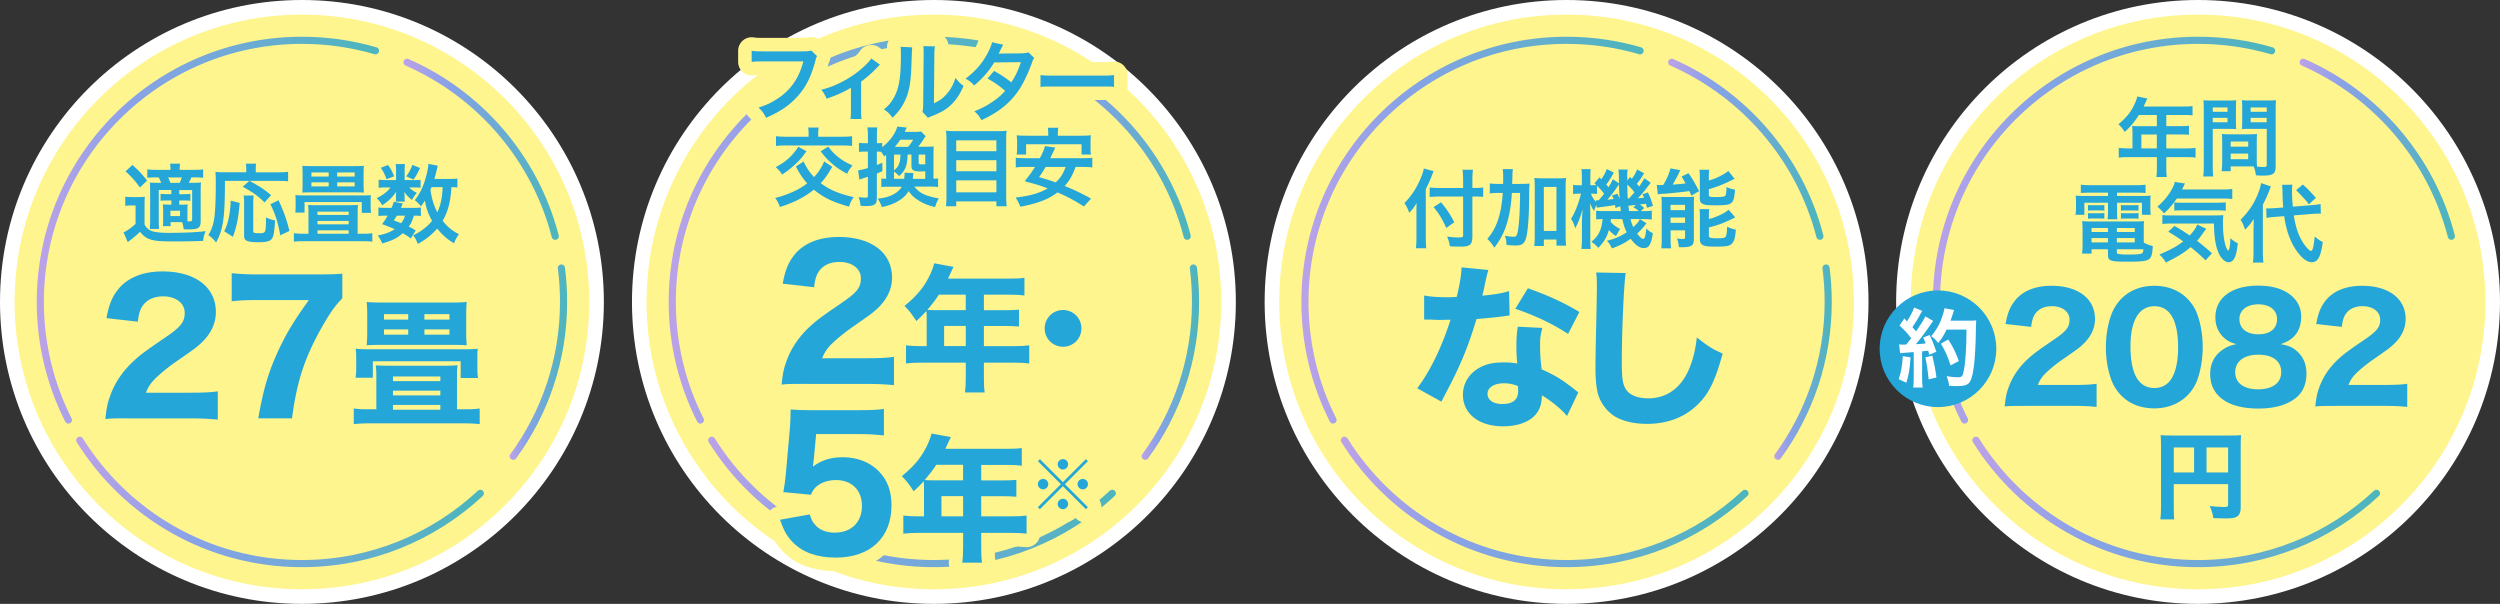 <svg xmlns="http://www.w3.org/2000/svg" xmlns:xlink="http://www.w3.org/1999/xlink" viewBox="0 0 1048.82 253.34"><rect x="0" y="0" width="1048.82" height="253.34" fill="#333333" stroke="none"/><defs><linearGradient id="a" x1="169.27" x2="234.44" y1="62.61" y2="62.61" gradientUnits="userSpaceOnUse"><stop offset="0" stop-color="#bca2e8"/><stop offset=".28" stop-color="#89a2e8"/><stop offset=".97" stop-color="#4cb5bd"/></linearGradient><linearGradient xlink:href="#a" id="b" x1="213.82" x2="237.93" y1="151.92" y2="151.92"/><linearGradient xlink:href="#a" id="c" x1="31.97" x2="203" y1="210.56" y2="210.56"/><linearGradient xlink:href="#a" id="d" x1="15.41" x2="159.02" y1="96.56" y2="96.56"/><linearGradient xlink:href="#a" id="e" x1="434.4" x2="499.57"/><linearGradient xlink:href="#a" id="f" x1="478.95" x2="503.06" y1="151.92" y2="151.92"/><linearGradient xlink:href="#a" id="g" x1="297.1" x2="468.13" y1="210.56" y2="210.56"/><linearGradient xlink:href="#a" id="h" x1="280.54" x2="424.15" y1="96.56" y2="96.56"/><linearGradient xlink:href="#a" id="i" x1="699.83" x2="765"/><linearGradient xlink:href="#a" id="m" x1="744.37" x2="768.49" y1="151.92" y2="151.92"/><linearGradient xlink:href="#a" id="n" x1="562.53" x2="733.56" y1="210.56" y2="210.56"/><linearGradient xlink:href="#a" id="o" x1="545.96" x2="689.57" y1="96.56" y2="96.56"/><linearGradient xlink:href="#a" id="p" x1="964.75" x2="1029.93"/><linearGradient xlink:href="#a" id="q" x1="827.46" x2="998.49" y1="210.56" y2="210.56"/><linearGradient xlink:href="#a" id="r" x1="810.89" x2="954.5" y1="96.56" y2="96.56"/></defs><circle cx="126.67" cy="126.67" r="126.67" fill="#fff"/><circle cx="126.67" cy="126.67" r="120.55" fill="#fff58e"/><path fill="none" stroke="url(#a)" stroke-linecap="round" stroke-linejoin="round" stroke-width="3" d="M170.77 26.13c30.47 13.38 53.7 40.21 62.17 72.98"/><path fill="none" stroke="url(#b)" stroke-linecap="round" stroke-linejoin="round" stroke-width="3" d="M235.52 112.44c.6 4.66.91 9.41.91 14.23 0 24.21-7.84 46.59-21.11 64.74"/><path fill="none" stroke="url(#c)" stroke-linecap="round" stroke-linejoin="round" stroke-width="3" d="M201.5 206.97c-19.61 18.28-45.91 29.47-74.84 29.47-39.32 0-73.81-20.68-93.2-51.75"/><path fill="none" stroke="url(#d)" stroke-linecap="round" stroke-linejoin="round" stroke-width="3" d="M28.7 176.21c-7.54-14.88-11.79-31.72-11.79-49.54 0-60.62 49.14-109.76 109.76-109.76 10.71 0 21.06 1.53 30.85 4.39"/><circle cx="391.8" cy="126.67" r="126.67" fill="#fff"/><circle cx="391.8" cy="126.67" r="120.55" fill="#fff58e"/><path fill="none" stroke="url(#e)" stroke-linecap="round" stroke-linejoin="round" stroke-width="3" d="M435.9 26.13c30.47 13.38 53.7 40.21 62.17 72.98"/><path fill="none" stroke="url(#f)" stroke-linecap="round" stroke-linejoin="round" stroke-width="3" d="M500.65 112.44c.6 4.66.91 9.41.91 14.23 0 24.21-7.84 46.59-21.11 64.74"/><path fill="none" stroke="url(#g)" stroke-linecap="round" stroke-linejoin="round" stroke-width="3" d="M466.63 206.97c-19.61 18.28-45.91 29.47-74.84 29.47-39.32 0-73.81-20.68-93.2-51.75"/><path fill="none" stroke="url(#h)" stroke-linecap="round" stroke-linejoin="round" stroke-width="3" d="M293.82 176.21c-7.54-14.88-11.79-31.72-11.79-49.54 0-60.62 49.14-109.76 109.76-109.76 10.71 0 21.06 1.53 30.85 4.39"/><circle cx="657.22" cy="126.67" r="126.67" fill="#fff"/><circle cx="657.22" cy="126.67" r="120.55" fill="#fff58e"/><path fill="none" stroke="url(#i)" stroke-linecap="round" stroke-linejoin="round" stroke-width="3" d="M701.33 26.13c30.47 13.38 53.7 40.21 62.17 72.98"/><path fill="none" stroke="url(#m)" stroke-linecap="round" stroke-linejoin="round" stroke-width="3" d="M766.07 112.44c.6 4.66.91 9.41.91 14.23 0 24.21-7.84 46.59-21.11 64.74"/><path fill="none" stroke="url(#n)" stroke-linecap="round" stroke-linejoin="round" stroke-width="3" d="M732.06 206.97c-19.61 18.28-45.91 29.47-74.84 29.47-39.32 0-73.81-20.68-93.2-51.75"/><path fill="none" stroke="url(#o)" stroke-linecap="round" stroke-linejoin="round" stroke-width="3" d="M559.25 176.21c-7.54-14.88-11.79-31.72-11.79-49.54 0-60.62 49.14-109.76 109.76-109.76 10.71 0 21.06 1.53 30.85 4.39"/><circle cx="922.15" cy="126.67" r="126.67" fill="#fff"/><circle cx="922.15" cy="126.67" r="120.55" fill="#fff58e"/><path fill="none" stroke="url(#p)" stroke-linecap="round" stroke-linejoin="round" stroke-width="3" d="M966.25 26.13c30.47 13.38 53.7 40.21 62.17 72.98"/><path fill="none" stroke="url(#q)" stroke-linecap="round" stroke-linejoin="round" stroke-width="3" d="M996.99 206.97c-19.61 18.28-45.91 29.47-74.84 29.47-39.32 0-73.81-20.68-93.2-51.75"/><path fill="none" stroke="url(#r)" stroke-linecap="round" stroke-linejoin="round" stroke-width="3" d="M824.18 176.21c-7.54-14.88-11.79-31.72-11.79-49.54 0-60.62 49.14-109.76 109.76-109.76 10.71 0 21.06 1.53 30.85 4.39"/><path fill="#24a6d9" d="M911.96 213.11c0 2.48.04 3.84.2 4.8h-5.84c.2-1.48.28-2.84.28-5v-26.36c0-1.76-.04-2.84-.16-4 1.4.12 2.52.16 4.8.16h24.28c2.44 0 3.6-.04 4.68-.16-.12 1.2-.16 2.28-.16 4.68v25.75c0 2.04-.64 3.32-1.88 3.92-.84.44-2.24.6-4.64.6-1.32 0-3.16-.04-4.96-.12-.28-1.88-.68-3.16-1.52-5.08 2.36.24 4.68.4 5.72.4 1.68 0 2-.16 2-.96v-8.64h-22.8v10Zm8.52-25.39h-8.52v10.48h8.52zm14.27 10.48v-10.48h-9.04v10.48z"/><path fill="#24a6d9" stroke="#fff58e" stroke-linecap="round" stroke-linejoin="round" stroke-width="11.34" d="M338.23 161.04c-6.31 0-7.5 0-10.32.3.37-3.94.82-6.46 1.78-9.13 1.93-5.79 5.42-10.99 10.32-15.45 2.75-2.52 4.98-4.16 12.7-9.43 6.83-4.6 8.47-6.68 8.47-10.54 0-4.08-3.71-6.91-9.06-6.91-3.86 0-6.83 1.41-8.61 4.01-1.11 1.63-1.56 3.27-2 6.61l-13.15-1.49c1.11-6.02 2.45-9.13 5.27-12.55 4.01-4.6 10.25-7.05 18.27-7.05 13.67 0 22.35 6.61 22.35 17.01 0 4.98-2.23 9.51-6.54 13.37-1.78 1.63-2.38 2.08-11.14 8.17-3.04 2.15-6.46 5.05-8.17 6.83-1.71 1.86-2.53 3.12-3.49 5.5h18.79c5.12 0 8.61-.15 11.36-.59v11.88c-3.94-.37-6.98-.52-11.96-.52h-24.88Zm50.54-27.78c0-1.08-.06-1.94-.11-2.8-1.54 1.71-2.34 2.51-4.23 4.23-1.94-2.97-2.91-4.29-4.97-6.34 5.6-4.57 8.63-8.4 11.03-13.77.74-1.71 1.2-3.03 1.43-4.11l8.11 1.49c-.4.8-.46.91-1.26 2.63-.4.91-.63 1.37-1.03 2.29h25.94c2.8 0 4.29-.06 6.11-.34v7.43c-1.77-.23-3.49-.34-6.11-.34h-10.91v6.51h8.51c2.86 0 4.46-.06 6.23-.23v7.08c-1.89-.17-3.37-.23-5.94-.23h-8.8v8.46h12.57c2.74 0 4.63-.11 6.46-.34v7.6c-1.88-.23-3.88-.34-6.46-.34h-12.57v6c0 3.14.06 4.68.34 6.51h-8.28c.23-1.77.34-3.43.34-6.63v-5.88H386.6c-2.63 0-4.57.11-6.51.34v-7.6c1.94.23 3.83.34 6.51.34h2.17v-11.94Zm5.14-9.65c-1.54 2.34-2.74 3.88-4.86 6.4 1.14.06 2.11.11 3.54.11h12.57v-6.51zm11.26 21.59v-8.46h-9.08v8.46zm48.52-7.43c0 4.28-3.43 7.71-7.71 7.71s-7.71-3.43-7.71-7.71 3.43-7.71 7.71-7.71 7.71 3.43 7.71 7.71M341.4 192.72c-.07.59-.3 2.23-.37 3.04 3.56-2.67 7.43-3.94 12.48-3.94 6.02 0 11.36 2 15.08 5.79 3.64 3.64 5.42 8.32 5.42 14.41 0 13.59-8.91 21.91-23.39 21.91-7.95 0-14.04-2.23-18.19-6.61-2.38-2.53-3.57-4.68-5.2-9.28l12.48-2.23c.67 2.08 1.11 3.04 2.08 4.16 1.86 2.3 4.75 3.49 8.47 3.49 6.83 0 11.36-4.38 11.36-11.14s-4.31-10.92-10.92-10.92c-3.34 0-6.31 1.04-8.39 2.9-.97.97-1.41 1.63-2.08 3.27l-11.59-1.11c.59-3.42.74-4.6 1.04-7.65l1.71-19.16c.22-2.82.22-3.34.3-7.87 2.67.22 4.31.3 8.39.3h19.46c5.87 0 7.8-.07 11.29-.52v11.14c-3.49-.45-6.76-.59-11.14-.59h-17.3l-.97 10.62Zm46.25 11.95c0-1.09-.06-1.94-.11-2.8-1.54 1.71-2.34 2.51-4.23 4.23-1.94-2.97-2.91-4.28-4.97-6.34 5.6-4.57 8.63-8.4 11.03-13.77.74-1.71 1.2-3.03 1.43-4.11l8.11 1.49c-.4.8-.46.91-1.26 2.63-.4.91-.63 1.37-1.03 2.29h25.94c2.8 0 4.28-.06 6.11-.34v7.43c-1.77-.23-3.48-.34-6.11-.34h-10.91v6.51h8.51c2.86 0 4.46-.06 6.23-.23v7.08c-1.88-.17-3.37-.23-5.94-.23h-8.8v8.46h12.57c2.74 0 4.63-.11 6.46-.34v7.6c-1.89-.23-3.88-.34-6.46-.34h-12.57v6c0 3.14.06 4.68.34 6.51h-8.28c.23-1.77.34-3.43.34-6.63v-5.88h-18.57c-2.63 0-4.57.11-6.51.34v-7.6c1.94.23 3.83.34 6.51.34h2.17v-11.94Zm5.14-9.66c-1.54 2.34-2.74 3.88-4.86 6.4 1.14.06 2.11.11 3.54.11h12.57v-6.51zm11.26 21.6v-8.46h-9.08v8.46zm32.23-23.98 9.64 9.64 9.64-9.64.85.85-9.64 9.64 9.64 9.64-.85.85-9.64-9.64-9.67 9.67-.85-.85 9.67-9.67-9.64-9.64zm1.32 12.67c-1.2 0-2.19-.99-2.19-2.19s.99-2.19 2.19-2.19 2.19.99 2.19 2.19c0 1.26-1.05 2.19-2.19 2.19m6.13-10.51c0-1.2.99-2.19 2.19-2.19s2.19.99 2.19 2.19-.99 2.19-2.19 2.19c-1.26 0-2.19-1.05-2.19-2.19m4.38 16.64c0 1.2-.99 2.19-2.19 2.19s-2.19-.99-2.19-2.19.99-2.19 2.19-2.19c1.26 0 2.19 1.05 2.19 2.19m6.13-10.51c1.2 0 2.19.99 2.19 2.19s-.99 2.19-2.19 2.19-2.19-.99-2.19-2.19c0-1.26 1.05-2.19 2.19-2.19"/><path fill="#24a6d9" d="M338.23 161.04c-6.31 0-7.5 0-10.32.3.37-3.94.82-6.46 1.78-9.13 1.93-5.79 5.42-10.99 10.32-15.45 2.75-2.52 4.98-4.16 12.7-9.43 6.83-4.6 8.47-6.68 8.47-10.54 0-4.08-3.71-6.91-9.06-6.91-3.86 0-6.83 1.41-8.61 4.01-1.11 1.63-1.56 3.27-2 6.61l-13.15-1.49c1.11-6.02 2.45-9.13 5.27-12.55 4.01-4.6 10.25-7.05 18.27-7.05 13.67 0 22.35 6.61 22.35 17.01 0 4.98-2.23 9.51-6.54 13.37-1.78 1.63-2.38 2.08-11.14 8.17-3.04 2.15-6.46 5.05-8.17 6.83-1.71 1.86-2.53 3.12-3.49 5.5h18.79c5.12 0 8.61-.15 11.36-.59v11.88c-3.94-.37-6.98-.52-11.96-.52h-24.88Zm50.54-27.78c0-1.08-.06-1.94-.11-2.8-1.54 1.71-2.34 2.51-4.23 4.23-1.94-2.97-2.91-4.29-4.97-6.34 5.6-4.57 8.63-8.4 11.03-13.77.74-1.71 1.2-3.03 1.43-4.11l8.11 1.49c-.4.8-.46.91-1.26 2.63-.4.91-.63 1.37-1.03 2.29h25.94c2.8 0 4.29-.06 6.11-.34v7.43c-1.77-.23-3.49-.34-6.11-.34h-10.91v6.51h8.51c2.86 0 4.46-.06 6.23-.23v7.08c-1.89-.17-3.37-.23-5.94-.23h-8.8v8.46h12.57c2.74 0 4.63-.11 6.46-.34v7.6c-1.88-.23-3.88-.34-6.46-.34h-12.57v6c0 3.14.06 4.68.34 6.51h-8.28c.23-1.77.34-3.43.34-6.63v-5.88H386.6c-2.63 0-4.57.11-6.51.34v-7.6c1.94.23 3.83.34 6.51.34h2.17v-11.94Zm5.14-9.65c-1.54 2.34-2.74 3.88-4.86 6.4 1.14.06 2.11.11 3.54.11h12.57v-6.51zm11.26 21.59v-8.46h-9.08v8.46zm48.52-7.43c0 4.28-3.43 7.71-7.71 7.71s-7.71-3.43-7.71-7.71 3.43-7.71 7.71-7.71 7.71 3.43 7.71 7.71M341.4 192.72c-.07.59-.3 2.23-.37 3.04 3.56-2.67 7.43-3.94 12.48-3.94 6.02 0 11.36 2 15.08 5.79 3.64 3.64 5.42 8.32 5.42 14.41 0 13.59-8.91 21.91-23.39 21.91-7.95 0-14.04-2.23-18.19-6.61-2.38-2.53-3.57-4.68-5.2-9.28l12.48-2.23c.67 2.08 1.11 3.04 2.08 4.16 1.86 2.3 4.75 3.49 8.47 3.49 6.83 0 11.36-4.38 11.36-11.14s-4.31-10.92-10.92-10.92c-3.34 0-6.31 1.04-8.39 2.9-.97.97-1.41 1.63-2.08 3.27l-11.59-1.11c.59-3.42.74-4.6 1.04-7.65l1.71-19.16c.22-2.82.22-3.34.3-7.87 2.67.22 4.31.3 8.39.3h19.46c5.87 0 7.8-.07 11.29-.52v11.14c-3.49-.45-6.76-.59-11.14-.59h-17.3l-.97 10.62Zm46.25 11.95c0-1.09-.06-1.94-.11-2.8-1.54 1.71-2.34 2.51-4.23 4.23-1.94-2.97-2.91-4.28-4.97-6.34 5.6-4.57 8.63-8.4 11.03-13.77.74-1.71 1.2-3.03 1.43-4.11l8.11 1.49c-.4.8-.46.91-1.26 2.63-.4.91-.63 1.37-1.03 2.29h25.94c2.8 0 4.28-.06 6.11-.34v7.43c-1.77-.23-3.48-.34-6.11-.34h-10.91v6.51h8.51c2.86 0 4.46-.06 6.23-.23v7.08c-1.88-.17-3.37-.23-5.94-.23h-8.8v8.46h12.57c2.74 0 4.63-.11 6.46-.34v7.6c-1.89-.23-3.88-.34-6.46-.34h-12.57v6c0 3.14.06 4.68.34 6.51h-8.28c.23-1.77.34-3.43.34-6.63v-5.88h-18.57c-2.63 0-4.57.11-6.51.34v-7.6c1.94.23 3.83.34 6.51.34h2.17v-11.94Zm5.14-9.66c-1.54 2.34-2.74 3.88-4.86 6.4 1.14.06 2.11.11 3.54.11h12.57v-6.51zm11.26 21.6v-8.46h-9.08v8.46zm32.23-23.98 9.64 9.64 9.64-9.64.85.85-9.64 9.64 9.64 9.64-.85.85-9.64-9.64-9.67 9.67-.85-.85 9.67-9.67-9.64-9.64zm1.32 12.67c-1.2 0-2.19-.99-2.19-2.19s.99-2.19 2.19-2.19 2.19.99 2.19 2.19c0 1.26-1.05 2.19-2.19 2.19m6.13-10.51c0-1.2.99-2.19 2.19-2.19s2.19.99 2.19 2.19-.99 2.19-2.19 2.19c-1.26 0-2.19-1.05-2.19-2.19m4.38 16.64c0 1.2-.99 2.19-2.19 2.19s-2.19-.99-2.19-2.19.99-2.19 2.19-2.19c1.26 0 2.19 1.05 2.19 2.19m6.13-10.51c1.2 0 2.19.99 2.19 2.19s-.99 2.19-2.19 2.19-2.19-.99-2.19-2.19c0-1.26 1.05-2.19 2.19-2.19"/><path fill="#24a6d9" stroke="#fff58e" stroke-linecap="round" stroke-linejoin="round" stroke-width="11.34" d="M342.77 23.52c-.32.61-.43.86-.61 1.62-1.8 6.88-3.92 11.19-7.38 15.08-3.53 3.96-7.38 6.59-13.39 9.18-1.01-1.94-1.48-2.63-3.17-4.28 3.17-1.01 5.22-1.94 7.88-3.67 5.62-3.63 9.14-8.71 10.91-15.69h-17.13c-2.41 0-3.24.04-4.54.22V21.3c1.4.22 2.16.25 4.61.25h16.52c2.02 0 2.74-.07 3.85-.36l2.45 2.34Zm26.41 3.63q-.5.4-1.22 1.19c-1.8 1.94-4.43 4.28-6.7 5.9v12.24c0 1.66.04 2.56.18 3.46l-4.64-.04c.14-1.04.18-1.73.18-3.42v-9.65c-3.24 1.91-5.83 3.06-10.19 4.57-.76-1.66-1.08-2.27-2.23-3.74 3.38-.9 5.58-1.73 8.53-3.24 4.03-2.09 7.2-4.36 10.22-7.31 1.19-1.19 1.62-1.69 2.2-2.59zm13.53-7.27q-.14 1.01-.36 8.06c-.25 7.02-1.04 11.09-2.92 14.79-1.22 2.48-2.59 4.32-4.97 6.66-1.4-1.8-1.94-2.34-3.64-3.49 1.76-1.44 2.63-2.41 3.71-4.14 2.59-4.14 3.42-8.78 3.42-18.86 0-1.98 0-2.3-.14-3.28l4.9.25Zm9.53-.43c-.18 1.04-.22 1.66-.25 3.42l-.18 20.48c2.52-1.19 3.96-2.27 5.51-4.1 1.66-1.94 2.7-3.92 3.53-6.59 1.26 1.62 1.73 2.09 3.38 3.38-1.48 3.56-3.35 6.26-5.72 8.39-2.05 1.76-3.92 2.84-7.67 4.32-.79.29-1.08.43-1.55.65l-2.3-2.45c.25-1.04.29-1.84.32-3.82l.18-20.3v-1.08c0-.9-.04-1.69-.14-2.38l4.9.07Zm41.65 4.9c-.47.61-.54.76-1.12 2.41-1.15 3.28-3.13 7.49-4.61 9.9-3.67 5.98-8.75 10.22-16.41 13.75-1.15-1.94-1.62-2.56-2.99-3.71 3.06-1.26 4.86-2.16 7.02-3.6 2.56-1.66 4.07-2.95 5.9-5-2.52-2.16-4.68-3.67-7.38-5.15l2.74-3.2c3.02 1.69 4.54 2.7 7.23 4.82 1.69-2.59 2.92-5.11 4.03-8.49l-11.2.11c-2.23 3.71-4.79 6.62-8.42 9.68-1.19-1.33-1.73-1.8-3.6-2.88 3.96-2.95 6.84-6.23 9.04-10.26 1.04-1.91 1.76-3.67 2.09-5l4.68 1.04q-.4.65-1.08 2.02c-.43.97-.68 1.4-.86 1.73q.58-.07 9.36-.14c1.48-.04 2.23-.11 3.17-.43l2.41 2.41Zm2.63 7.12c1.58.22 2.27.25 5.83.25h19.19c3.56 0 4.25-.04 5.83-.25v5c-1.44-.18-1.84-.18-5.87-.18h-19.11c-4.03 0-4.43 0-5.87.18zm-87.38 38.52c-2.12 3.63-2.99 4.82-4.82 6.84 3.64 2.77 7.56 4.46 13.82 5.87-1.01 1.48-1.33 2.16-1.94 4-6.73-1.87-10.76-3.82-14.76-7.13-3.82 3.1-8.6 5.54-14.25 7.27-.54-1.55-.97-2.41-1.98-3.78 5.47-1.4 10.26-3.6 13.43-6.16-1.94-2.16-3.2-4.03-4.75-7.06l3.24-2.09c.18.32.29.61.36.76 1.12 2.23 2.3 3.92 4 5.76 1.04-1.08 1.69-1.87 2.59-3.31.76-1.15.97-1.58 1.66-3.24l3.42 2.27Zm-10.8-6.55c-1.8 2.59-2.95 3.89-4.93 5.69-1.73 1.58-3.1 2.66-5.29 4.1-.76-1.22-1.44-2.02-2.7-3.13 4.25-2.2 6.91-4.61 9.5-8.53zm.9-7.34c0-.94-.07-1.8-.22-2.59h4.46c-.14.65-.22 1.51-.22 2.59v1.26h9.75c2.02 0 3.42-.07 4.46-.22v4.1c-.83-.14-2.63-.22-4.54-.22h-22.89c-2.2 0-3.38.07-4.5.22v-4.1c1.04.14 2.45.22 4.5.22h9.18V56.1Zm8.21 5.4c1.69 2.16 2.56 3.06 4.25 4.43 1.91 1.48 3.17 2.23 5.98 3.49-1.01 1.15-1.62 2.05-2.3 3.49-3.1-1.73-4.5-2.66-6.48-4.43-1.8-1.55-2.77-2.59-4.61-5l3.17-1.98Zm36.18 16.84c2.27 2.77 4.54 3.85 10.22 4.9-.79 1.37-1.12 2.2-1.55 3.64-2.95-.72-4.9-1.48-6.98-2.81-1.91-1.19-2.95-2.2-4.1-3.89-1.12 1.73-2.27 2.88-4.14 4.03-2.16 1.3-4.1 2.02-7.13 2.66-.47-1.33-.86-2.2-1.69-3.53 3.17-.36 5.04-.9 6.95-2.02 1.4-.83 2.38-1.76 3.1-2.99h-5.33c-1.44 0-2.12.04-3.24.14v-3.6c.65.11.94.11 2.02.14V65q-.43.32-.86.65c-.43-.86-.65-1.15-1.26-1.98-.43-.04-.94-.07-1.37-.07h-.4v5.62c.76-.29 1.19-.47 2.3-.94v3.56c-1.19.5-1.44.61-2.3.97v10.15c0 2.84-.9 3.49-4.82 3.49-.58 0-1.01-.04-2.05-.11-.11-1.48-.29-2.27-.79-3.64 1.22.14 2.02.22 2.92.22.79 0 .97-.18.97-.97v-7.78q-2.88.9-3.56 1.19l-.54-3.92c1.08-.11 1.94-.32 4.1-.94v-6.91h-1.33c-.76 0-1.48.04-2.41.14v-3.82c.9.14 1.55.18 2.45.18h1.3v-2.92c0-1.76-.07-2.7-.22-3.71h4.18c-.14 1.01-.18 1.91-.18 3.67v2.95h.36c.72 0 1.22-.04 1.87-.11v1.76c1.91-1.51 3.38-3.06 4.5-4.79.94-1.44 1.55-2.7 1.8-3.85l4 .43q-.18.36-.54 1.19c-.07.14-.18.32-.32.61h4.25c1.26 0 1.91-.04 2.63-.14l1.91 1.94c-.29.36-.47.65-.9 1.33-.65 1.01-1.44 2.12-2.23 3.1h3.42c1.51 0 2.23-.04 3.09-.11-.07.94-.11 1.84-.11 3.49v10.04c.94-.04 1.37-.07 1.94-.14v3.64c-.97-.14-1.91-.18-3.49-.18h-6.41Zm-4.32-3.31c.18-1.12.18-1.19.18-2.56l3.71.11-.25 2.45h5.22v-3.17c-1.15.04-1.76.07-1.91.07-3.02 0-3.89-.54-3.89-2.3v-4.79h-1.58c-.18 4.82-.97 6.73-3.6 9.03-.79-.83-1.3-1.3-2.12-1.91v3.06h4.25Zm-4.24-10.18v6.62c1.3-1.12 1.73-1.66 2.12-2.84.4-1.04.5-1.87.58-3.78zm5.9-3.24c.61-.68 1.48-1.87 2.16-2.99h-5.44c-.76 1.12-1.33 1.87-2.27 2.99h5.54Zm7.2 3.24h-2.77v3.24c0 .79.14.86 1.51.86.29 0 .58 0 1.26-.04v-4.07Zm30.28-9.83c1.69 0 2.77-.04 3.85-.18a35 35 0 0 0-.18 3.71v23.61c0 1.84.07 3.1.22 4.36h-4.32V84.5h-16.85v2.02h-4.32c.14-1.22.22-2.48.22-4.07V58.69c0-1.4-.07-2.66-.18-3.85 1.19.14 2.34.18 4.03.18zm-.44 8.42v-4.57h-16.85v4.57zm-16.84 8.42h16.85v-4.64h-16.85zm0 8.82h16.85v-5.04h-16.85zm50.07-10.65c-1.33 3.64-2.48 5.65-4.57 7.99 4.21 1.73 6.41 2.77 11.05 5.29l-2.99 3.31c-4.07-2.59-6.73-4-11.09-5.9-3.85 2.92-8.13 4.57-15.59 6.01-.54-1.44-1.08-2.48-1.98-3.85 6.12-.72 9.93-1.8 13.46-3.85-3.35-1.26-4-1.48-9.65-2.99 2.12-2.63 2.95-3.82 4.32-6.01h-4.14c-1.76 0-2.88.07-3.92.22v-4.07c1.04.14 1.87.18 3.92.18h6.19c1.22-2.3 1.8-3.71 2.16-5.08l4.32.65-.72 1.51q-.47.94-1.4 2.92h13.68c2.09 0 2.95-.04 3.96-.18v4.07c-1.12-.14-2.2-.22-3.96-.22h-3.06Zm-11.48-13.71c0-1.08-.04-1.87-.18-2.74h4.39c-.11.76-.18 1.62-.18 2.7v.65h9.72c1.76 0 2.92-.04 4.14-.18-.11.94-.14 1.76-.14 2.77v2.66c0 1.04.04 1.84.18 2.66h-3.96v-4.32h-23.25v4.32h-3.96c.11-.83.18-1.58.18-2.66v-2.66c0-.86-.07-1.84-.18-2.77 1.22.14 2.34.18 4.14.18h9.11v-.61Zm-1.08 13.71c-1.04 1.76-1.44 2.41-2.77 4.28 3.56 1.04 4.43 1.3 6.98 2.23 2.05-1.94 3.13-3.67 4.18-6.52h-8.39Z"/><path fill="#24a6d9" d="M342.77 23.52c-.32.61-.43.86-.61 1.62-1.8 6.88-3.92 11.19-7.38 15.08-3.53 3.96-7.38 6.59-13.39 9.18-1.01-1.94-1.48-2.63-3.17-4.28 3.17-1.01 5.22-1.94 7.88-3.67 5.62-3.63 9.14-8.71 10.91-15.69h-17.13c-2.41 0-3.24.04-4.54.22V21.3c1.4.22 2.16.25 4.61.25h16.52c2.02 0 2.74-.07 3.85-.36l2.45 2.34Zm26.41 3.63q-.5.4-1.22 1.19c-1.8 1.94-4.43 4.28-6.7 5.9v12.24c0 1.66.04 2.56.18 3.46l-4.64-.04c.14-1.04.18-1.73.18-3.42v-9.65c-3.24 1.91-5.83 3.06-10.19 4.57-.76-1.66-1.08-2.27-2.23-3.74 3.38-.9 5.58-1.73 8.53-3.24 4.03-2.09 7.2-4.36 10.22-7.31 1.19-1.19 1.62-1.69 2.2-2.59zm13.53-7.27q-.14 1.01-.36 8.06c-.25 7.02-1.04 11.09-2.92 14.79-1.22 2.48-2.59 4.32-4.97 6.66-1.4-1.8-1.94-2.34-3.64-3.49 1.76-1.44 2.63-2.41 3.71-4.14 2.59-4.14 3.42-8.78 3.42-18.86 0-1.98 0-2.3-.14-3.28l4.9.25Zm9.53-.43c-.18 1.04-.22 1.66-.25 3.42l-.18 20.48c2.52-1.19 3.96-2.27 5.51-4.1 1.66-1.94 2.7-3.92 3.53-6.59 1.26 1.62 1.73 2.09 3.38 3.38-1.48 3.56-3.35 6.26-5.72 8.39-2.05 1.76-3.92 2.84-7.67 4.32-.79.29-1.08.43-1.55.65l-2.3-2.45c.25-1.04.29-1.84.32-3.82l.18-20.3v-1.08c0-.9-.04-1.69-.14-2.38l4.9.07Zm41.65 4.9c-.47.61-.54.76-1.12 2.41-1.15 3.28-3.13 7.49-4.61 9.9-3.67 5.98-8.75 10.22-16.41 13.75-1.15-1.94-1.62-2.56-2.99-3.71 3.06-1.26 4.86-2.16 7.02-3.6 2.56-1.66 4.07-2.95 5.9-5-2.52-2.16-4.68-3.67-7.38-5.15l2.74-3.2c3.02 1.69 4.54 2.7 7.23 4.82 1.69-2.59 2.92-5.11 4.03-8.49l-11.2.11c-2.23 3.71-4.79 6.62-8.42 9.68-1.19-1.33-1.73-1.8-3.6-2.88 3.96-2.95 6.84-6.23 9.04-10.26 1.04-1.91 1.76-3.67 2.09-5l4.68 1.04q-.4.65-1.08 2.02c-.43.97-.68 1.4-.86 1.73q.58-.07 9.36-.14c1.48-.04 2.23-.11 3.17-.43l2.41 2.41Zm2.63 7.12c1.58.22 2.27.25 5.83.25h19.19c3.56 0 4.25-.04 5.83-.25v5c-1.44-.18-1.84-.18-5.87-.18h-19.11c-4.03 0-4.43 0-5.87.18zm-87.38 38.52c-2.12 3.63-2.99 4.82-4.82 6.84 3.64 2.77 7.56 4.46 13.82 5.87-1.01 1.48-1.33 2.16-1.94 4-6.73-1.87-10.76-3.82-14.76-7.13-3.82 3.1-8.6 5.54-14.25 7.27-.54-1.55-.97-2.41-1.98-3.78 5.47-1.4 10.26-3.6 13.43-6.16-1.94-2.16-3.2-4.03-4.75-7.06l3.24-2.09c.18.32.29.61.36.76 1.12 2.23 2.3 3.92 4 5.76 1.04-1.08 1.69-1.87 2.59-3.31.76-1.15.97-1.58 1.66-3.24l3.42 2.27Zm-10.8-6.55c-1.8 2.59-2.95 3.89-4.93 5.69-1.73 1.58-3.1 2.66-5.29 4.1-.76-1.22-1.44-2.02-2.7-3.13 4.25-2.2 6.91-4.61 9.5-8.53zm.9-7.34c0-.94-.07-1.8-.22-2.59h4.46c-.14.65-.22 1.51-.22 2.59v1.26h9.75c2.02 0 3.42-.07 4.46-.22v4.1c-.83-.14-2.63-.22-4.54-.22h-22.89c-2.2 0-3.38.07-4.5.22v-4.1c1.04.14 2.45.22 4.5.22h9.18V56.1Zm8.21 5.4c1.69 2.16 2.56 3.06 4.25 4.43 1.91 1.48 3.17 2.23 5.98 3.49-1.01 1.15-1.62 2.05-2.3 3.49-3.1-1.73-4.5-2.66-6.48-4.43-1.8-1.55-2.77-2.59-4.61-5l3.17-1.98Zm36.18 16.84c2.27 2.77 4.54 3.85 10.22 4.9-.79 1.37-1.12 2.2-1.55 3.64-2.95-.72-4.9-1.48-6.98-2.81-1.91-1.19-2.95-2.2-4.1-3.89-1.12 1.73-2.27 2.88-4.14 4.03-2.16 1.3-4.1 2.02-7.13 2.66-.47-1.33-.86-2.2-1.69-3.53 3.17-.36 5.04-.9 6.95-2.02 1.4-.83 2.38-1.76 3.1-2.99h-5.33c-1.44 0-2.12.04-3.24.14v-3.6c.65.11.94.11 2.02.14V65q-.43.32-.86.65c-.43-.86-.65-1.15-1.26-1.98-.43-.04-.94-.07-1.37-.07h-.4v5.62c.76-.29 1.19-.47 2.3-.94v3.56c-1.19.5-1.44.61-2.3.97v10.15c0 2.84-.9 3.49-4.82 3.49-.58 0-1.01-.04-2.05-.11-.11-1.48-.29-2.27-.79-3.64 1.22.14 2.02.22 2.92.22.79 0 .97-.18.97-.97v-7.78q-2.88.9-3.56 1.19l-.54-3.92c1.08-.11 1.94-.32 4.1-.94v-6.91h-1.33c-.76 0-1.48.04-2.41.14v-3.82c.9.14 1.55.18 2.45.18h1.3v-2.92c0-1.76-.07-2.7-.22-3.71h4.18c-.14 1.01-.18 1.91-.18 3.67v2.95h.36c.72 0 1.22-.04 1.87-.11v1.76c1.91-1.51 3.38-3.06 4.5-4.79.94-1.44 1.55-2.7 1.8-3.85l4 .43q-.18.36-.54 1.19c-.07.14-.18.32-.32.61h4.25c1.26 0 1.91-.04 2.63-.14l1.91 1.94c-.29.36-.47.65-.9 1.33-.65 1.01-1.44 2.12-2.23 3.1h3.42c1.51 0 2.23-.04 3.09-.11-.07.94-.11 1.84-.11 3.49v10.04c.94-.04 1.37-.07 1.94-.14v3.64c-.97-.14-1.91-.18-3.49-.18h-6.41Zm-4.32-3.31c.18-1.12.18-1.19.18-2.56l3.71.11-.25 2.45h5.22v-3.17c-1.15.04-1.76.07-1.91.07-3.02 0-3.89-.54-3.89-2.3v-4.79h-1.58c-.18 4.82-.97 6.73-3.6 9.03-.79-.83-1.3-1.3-2.12-1.91v3.06h4.25Zm-4.24-10.18v6.62c1.3-1.12 1.73-1.66 2.12-2.84.4-1.04.5-1.87.58-3.78zm5.9-3.24c.61-.68 1.48-1.87 2.16-2.99h-5.44c-.76 1.12-1.33 1.87-2.27 2.99h5.54Zm7.2 3.24h-2.77v3.24c0 .79.14.86 1.51.86.29 0 .58 0 1.26-.04v-4.07Zm30.28-9.83c1.69 0 2.77-.04 3.85-.18a35 35 0 0 0-.18 3.71v23.61c0 1.84.07 3.1.22 4.36h-4.32V84.5h-16.85v2.02h-4.32c.14-1.22.22-2.48.22-4.07V58.69c0-1.4-.07-2.66-.18-3.85 1.19.14 2.34.18 4.03.18zm-.44 8.42v-4.57h-16.85v4.57zm-16.84 8.42h16.85v-4.64h-16.85zm0 8.82h16.85v-5.04h-16.85zm50.07-10.65c-1.33 3.64-2.48 5.65-4.57 7.99 4.21 1.73 6.41 2.77 11.05 5.29l-2.99 3.31c-4.07-2.59-6.73-4-11.09-5.9-3.85 2.92-8.13 4.57-15.59 6.01-.54-1.44-1.08-2.48-1.98-3.85 6.12-.72 9.93-1.8 13.46-3.85-3.35-1.26-4-1.48-9.65-2.99 2.12-2.63 2.95-3.82 4.32-6.01h-4.14c-1.76 0-2.88.07-3.92.22v-4.07c1.04.14 1.87.18 3.92.18h6.19c1.22-2.3 1.8-3.71 2.16-5.08l4.32.65-.72 1.51q-.47.94-1.4 2.92h13.68c2.09 0 2.95-.04 3.96-.18v4.07c-1.12-.14-2.2-.22-3.96-.22h-3.06Zm-11.48-13.71c0-1.08-.04-1.87-.18-2.74h4.39c-.11.76-.18 1.62-.18 2.7v.65h9.72c1.76 0 2.92-.04 4.14-.18-.11.94-.14 1.76-.14 2.77v2.66c0 1.04.04 1.84.18 2.66h-3.96v-4.32h-23.25v4.32h-3.96c.11-.83.18-1.58.18-2.66v-2.66c0-.86-.07-1.84-.18-2.77 1.22.14 2.34.18 4.14.18h9.11v-.61Zm-1.08 13.71c-1.04 1.76-1.44 2.41-2.77 4.28 3.56 1.04 4.43 1.3 6.98 2.23 2.05-1.94 3.13-3.67 4.18-6.52h-8.39ZM54.54 175.5c-6.31 0-7.5 0-10.32.3.37-3.94.82-6.46 1.78-9.13 1.93-5.79 5.42-10.99 10.32-15.45 2.75-2.52 4.98-4.16 12.7-9.43 6.83-4.6 8.47-6.68 8.47-10.54 0-4.08-3.71-6.91-9.06-6.91-3.86 0-6.83 1.41-8.62 4.01-1.11 1.63-1.56 3.27-2 6.61l-13.14-1.49c1.11-6.02 2.45-9.13 5.27-12.55 4.01-4.6 10.25-7.05 18.27-7.05 13.66 0 22.35 6.61 22.35 17.01 0 4.98-2.23 9.51-6.54 13.37-1.78 1.63-2.38 2.08-11.14 8.17-3.04 2.15-6.46 5.05-8.17 6.83-1.71 1.86-2.53 3.12-3.49 5.5h18.79c5.12 0 8.62-.15 11.36-.59v11.88c-3.94-.37-6.98-.52-11.96-.52H54.53Zm89.07-50.35c-3.19 3.27-5.35 6.39-8.91 12.7-6.98 12.48-10.25 22.58-12.18 37.65h-14.18c2.23-12.62 4.38-19.68 8.47-28.52 3.42-7.28 6.46-12.33 12.77-21.09H107.6c-4.75 0-7.35.15-10.4.52V114.6c3.49.37 6.31.52 11.07.52h24.36c6.16 0 8.24-.07 10.99-.3v10.32Zm51.13 46.56c2.86 0 4.51-.06 6.51-.34v6.57c-1.77-.23-4.11-.34-7.48-.34h-38.05c-3.26 0-5.48.11-7.31.34v-6.57c2.06.29 3.71.34 6.51.34h2.97v-13.14c0-2.34 0-2.86-.23-5.31 1.49.11 2.74.17 5.66.17h22.97c2.91 0 4-.06 5.66-.23-.23 2.23-.23 2.91-.23 5.37v13.14h3.03Zm-45.59-13.25c.23-1.31.29-2.34.29-4.28v-4.17c0-1.54-.06-2.23-.23-3.71 1.94.17 3.2.23 6.51.23h38.16c3.94 0 5.03-.06 6.57-.23-.17 1.31-.17 1.71-.17 3.83v4.29c0 1.88.06 3.03.29 4.17h-7.31v-7.03h-36.85v6.91h-7.25Zm4.91-25.94c0-2.51-.06-4.06-.23-5.83 1.71.17 3.88.23 6.51.23h28.96c2.63 0 4.8-.06 6.51-.23-.17 1.6-.23 3.14-.23 5.83v6.63c0 2.51.06 3.83.23 5.71-1.43-.11-2.91-.17-5.48-.17h-31.02c-2.57 0-4.06.06-5.48.17.17-2.11.23-3.37.23-5.71zm7.03 1.55h10.17v-2.29h-10.17zm0 6.34h10.17v-2.23h-10.17zm23.65 17.54h-19.88v1.94h19.88zm-19.88 7.94h19.88v-2h-19.88zm0 6h19.88v-2h-19.88zm13.19-40.11v2.29h10.51v-2.29zm0 6.4v2.23h10.51v-2.23zm446.38-24.91q-.3.74-1.04 4.01c-.15.67-.52 2.3-1.04 4.9q-.3 1.11-.45 1.86c4.83-.45 8.54-1.04 11.21-1.93l.22 10.25c-.82.08-1.11.08-2.3.3-2.6.37-5.64.67-11.58 1.19-2.9 9.36-4.68 14.18-8.1 21.54-1.71 3.64-2.38 4.98-5.2 10.32q-.97 1.86-1.41 2.82l-10.17-5.64c5.35-7.06 10.4-17.45 13.96-28.74q-2.23 0-4.01.07h-.89q-.82 0-3.34-.15h-2.82v-10.1c2.67.52 5.94.74 10.4.74.45 0 1.86-.07 3.27-.15 1.34-5.57 1.93-9.21 2.01-12.4l11.29 1.11Zm32.98 61.27c-2.3-2.82-6.46-6.24-10.55-8.69-.07 3.49-.74 5.72-2.52 7.95-2.6 3.19-7.65 5.05-13.74 5.05-10.17 0-16.86-5.27-16.86-13.22 0-5.64 3.56-10.4 9.43-12.48 2.23-.82 4.53-1.11 7.95-1.11 2.15 0 3.42.15 5.42.45-.3-2.97-.37-5.05-.37-7.2 0-3.34.15-5.5.59-8.24l10.32.52c-.82 2.97-.97 4.31-.97 7.35 0 3.34.15 5.94.67 10.03 4.68 2.08 7.58 3.71 11.21 6.46.96.67 1.63 1.19 2.9 2.23q.67.52 1.26.97l-4.75 9.95Zm-26.52-13.74c-4.08 0-6.83 1.78-6.83 4.38s2.3 4.31 6.24 4.31c4.46 0 6.61-1.86 6.61-5.5 0-.67-.07-2.08-.15-2.08-2.3-.82-3.79-1.11-5.87-1.11m26.96-20.72c-6.76-4.38-13.52-7.57-22.13-10.54l5.27-8.62c8.91 3.19 14.85 5.94 21.61 9.95zm24.18-25.55c-.74 4.38-1.63 24.21-1.63 37.06 0 7.2.37 9.73 1.78 11.81 1.56 2.38 4.9 3.71 9.28 3.71 7.87 0 13.96-4.46 17.3-12.62 1.56-3.94 2.45-7.43 3.12-12.92 4.83 3.79 6.46 4.83 10.84 6.76-2.97 10.62-5.27 15.67-9.13 19.98-5.72 6.31-13.22 9.51-22.72 9.51-5.5 0-10.4-1.19-13.74-3.34-3.12-2.08-5.5-5.27-6.68-8.99-.67-2.38-1.11-6.24-1.11-10.62 0-3.34.07-8.17.3-17.97.22-10.25.3-14.78.3-17.01 0-2.45-.07-3.49-.3-5.57l12.4.22ZM52.53 82.51c.9.14 1.48.18 2.88.18h2.63c1.08 0 1.87-.04 2.74-.18-.11 1.12-.14 2.02-.14 3.92v7.77c.54.97.94 1.44 1.55 1.91.76.54 1.55.9 2.34 1.08 1.62.32 3.49.5 5.83.5 7.24 0 11.91-.22 15.91-.72-.68 1.73-.79 2.12-1.08 4.1-3.56.14-7.52.22-11.48.22-6.08 0-8.46-.18-10.4-.76-1.8-.54-3.2-1.51-4.57-3.28-1.48 1.44-2.99 2.7-5.15 4.32l-1.76-4.1c1.33-.54 3.17-1.84 5.04-3.53V86.2h-1.91c-.97 0-1.55.04-2.41.18v-3.89Zm3.02-13.32c2.66 2.41 4 3.78 6.16 6.55l-2.99 2.92c-2.16-2.95-3.71-4.68-6.05-6.77zM71.57 93.2v1.66h-3.24c.07-.76.11-1.37.11-2.38v-4.36c0-1.12-.04-1.58-.11-2.38.61.07 1.19.11 2.52.11h1.04v-1.76h-1.58c-1.19 0-1.98.04-2.95.14v-2.92c.9.11 1.73.14 2.95.14h1.58v-1.73H66.6v12.24c0 1.66.04 3.38.14 4.07h-3.89c.07-.97.14-2.56.14-4.07V80.33c0-1.87-.04-2.59-.11-3.74 1.04.07 1.91.11 3.74.11h1.01c-.36-.86-.65-1.51-1.04-2.27h-1.08c-1.91 0-2.63.04-3.71.14v-3.53c1.04.14 2.09.22 3.78.22h5.97c-.04-1.26-.07-1.73-.22-2.59h4.25c-.14.86-.18 1.3-.22 2.59h6.16c1.69 0 2.7-.07 3.71-.22v3.56c-1.01-.14-1.98-.18-3.49-.18H80.3q-.36.86-1.08 2.27h1.58c1.62 0 2.48-.04 3.53-.14-.11 1.08-.14 1.94-.14 3.85v12.35c0 1.94-.47 2.77-1.73 3.17-.65.22-2.02.32-4.07.32-.22 0-.68 0-1.33-.04-.18-1.4-.29-1.76-.65-3.02h-4.86Zm3.82-16.49c.25-.58.54-1.3.9-2.27h-5.76q.43.86.97 2.27zM71.5 90.64h4.03v-2.23H71.5zm7.13.65v1.58h.61c1.15 0 1.37-.11 1.37-.76V79.73h-5.4v1.73h1.66c1.22 0 2.09-.04 2.99-.14v2.92c-1.01-.11-1.76-.14-2.99-.14h-1.66v1.76h1.12c1.08 0 1.73-.04 2.41-.11-.07.68-.11 1.4-.11 2.41zm15.74-15.4c-.04 15.66-.68 20.23-3.71 25.84-1.15-1.44-1.87-2.12-3.24-3.1 1.33-2.34 1.87-3.78 2.34-6.26.5-2.7.76-7.96.76-15.23 0-2.59-.04-3.82-.14-5.04 1.19.14 2.2.18 3.74.18h9.18V70.7c0-.79-.04-1.37-.18-2.05h4.36c-.14.58-.18 1.12-.18 2.09v1.55h9.32c1.98 0 3.2-.07 4.25-.22v4c-1.26-.14-2.38-.18-4.21-.18h-11.92c4.82 2.7 5.54 3.17 9 5.98l-2.77 3.06c-2.7-2.7-4.75-4.18-9.14-6.59l2.77-2.45H94.38Zm-.29 21.13c1.12-2.45 1.48-3.53 1.94-5.9.43-2.23.61-3.74.79-6.95l3.74.97c-.58 6.66-1.12 9.39-2.84 14.22l-3.64-2.34Zm12.35-14.98c-.11.83-.18 1.87-.18 3.38v11.3c0 .97.29 1.12 2.45 1.12 2.84 0 2.88-.14 2.88-6.62 1.44.65 2.59 1.04 3.82 1.26-.29 4.93-.61 6.73-1.4 7.74s-2.27 1.4-5.33 1.4c-5 0-6.26-.54-6.26-2.7V85.39c0-1.62-.04-2.48-.22-3.35h4.25Zm11.15 16.67c-1.01-5.54-1.91-8.42-4.14-13.03l3.42-1.69c2.38 5.26 3.35 7.99 4.57 12.89l-3.85 1.84Zm34.66-.65c1.69 0 2.7-.04 3.96-.22v3.56c-1.12-.14-2.41-.22-4.43-.22h-24.12c-1.94 0-3.31.07-4.36.22v-3.56c1.19.14 2.3.22 3.96.22h2.16v-8.89c0-1.33 0-1.44-.14-3.2.86.07 1.62.11 3.46.11h14c1.73 0 2.34-.04 3.46-.11-.11 1.4-.14 1.8-.14 3.2v8.89h2.2Zm-28.36-8.86c.11-.83.14-1.44.14-2.48v-2.59c0-.94-.04-1.48-.11-2.3 1.12.11 1.91.14 3.96.14h23.72c2.48 0 3.06 0 4.03-.11-.11.72-.11 1.01-.11 2.3v2.66c0 1.08.04 1.8.18 2.48h-3.92v-4.54h-24.01v4.43h-3.89Zm3.06-16.09c0-1.44-.04-2.52-.11-3.56.97.11 2.23.14 3.85.14h18.11c1.62 0 2.84-.04 3.89-.14-.11 1.04-.14 1.94-.14 3.56v4.17c0 1.48.04 2.34.14 3.53-.94-.07-1.87-.11-3.42-.11h-19.08c-1.55 0-2.45.04-3.35.11.07-1.37.11-2.16.11-3.53zm3.71.94h7.24v-1.69h-7.24zm0 4.14h7.24V76.5h-7.24zm15.62 10.62H133.2v1.37h13.07zM133.2 94.1h13.07v-1.4H133.2zm0 3.96h13.07v-1.44H133.2zm8.25-25.7v1.69h7.34v-1.69zm0 4.14v1.69h7.34V76.5zm32.7-.94c1.08 0 1.87-.04 2.3-.11v3.31c-.54-.07-1.19-.11-2.3-.11h-2.41c.65.79 1.4 1.33 3.17 2.3-.97 1.04-1.12 1.26-2.09 2.95-1.8-1.51-2.3-2.05-3.2-3.42.07.76.11 1.19.11 1.48v1.3c0 .47.04.9.14 1.33h-3.85c.07-.4.11-.79.11-1.19v-1.37c0-.32.04-.9.11-1.55-1.94 2.63-3.1 3.74-5.87 5.65-.79-1.33-1.19-1.84-2.34-2.99 2.88-1.48 4.57-2.77 5.76-4.5h-1.94c-1.3 0-2.2.04-2.99.18v-3.46c.83.14 1.66.18 3.02.18h4.28v-4.25c0-1.12-.04-1.73-.18-2.45h3.92c-.11.68-.14 1.3-.14 2.38v4.32h4.39Zm-1.84 24.48c-1.33-1.04-1.84-1.37-3.35-2.2-2.27 2.05-4.39 3.1-8.6 4.28-.54-1.26-1.08-2.23-1.87-3.31 3.24-.68 5.15-1.4 7.13-2.66-1.8-.79-2.77-1.19-5.33-2.12 1.15-1.58 1.48-2.05 2.34-3.56h-1.04c-1.3 0-2.02.04-2.84.18v-3.63c.79.14 1.51.18 2.84.18h2.7c.36-.83.5-1.26.94-2.56l3.74.72c-.32.9-.47 1.15-.76 1.84h5.69c1.26 0 1.98-.04 2.66-.18v3.63c-.76-.14-1.37-.18-2.92-.18-.72 2.27-1.04 3.02-2.16 4.61 1.44.68 1.69.83 2.92 1.62l-2.09 3.35Zm-9.5-30.81c1.37 1.98 1.8 2.84 2.52 4.75l-3.17 1.19c-.72-2.02-1.3-3.13-2.41-4.79zm3.67 21.23c-.5.86-.61 1.04-1.26 2.02 1.51.54 1.98.72 3.06 1.19.76-1.01 1.26-1.94 1.62-3.2h-3.42Zm9.76-19.97c-1.37 2.77-1.62 3.2-2.74 4.86l-3.06-1.37c1.15-1.58 1.94-3.06 2.56-4.82zm15.65 8.17c-.72-.11-1.12-.11-2.52-.14-.29 5.97-1.4 10.19-3.67 14.11 1.94 2.48 4.03 4.21 6.84 5.62-.83 1.12-1.44 2.23-2.09 3.82-2.7-1.58-5.15-3.74-7.02-6.19-2.3 2.63-5.04 4.82-8.17 6.44-.72-1.87-1.04-2.45-1.94-3.6 1.55-.76 2.02-1.01 2.84-1.55 2.09-1.37 3.71-2.81 5.11-4.5-1.69-3.06-2.38-5.04-3.02-8.46-.65 1.01-.9 1.37-1.66 2.38-.79-1.04-1.58-1.84-2.59-2.59 2.23-2.81 3.74-6.01 4.86-10.37.47-1.69.83-3.85.86-4.9l3.96.79c-.14.43-.22.76-.5 1.98-.22.94-.54 2.16-.94 3.56h6.26c1.73 0 2.52-.04 3.38-.18v3.78Zm-10.83-.15q-.29.65-.47 1.12c.58 3.85 1.33 6.41 2.88 9.47 1.4-3.02 2.05-6.08 2.23-10.58h-4.64Zm417.1 21.32c0 1.62.07 2.95.18 4.32h-4.32c.14-1.3.22-2.52.22-4.32V89.21c0-1.76 0-2.59.07-4.03-1.22 2.02-1.8 2.77-3.1 4.1-.54-1.58-1.08-2.7-2.02-4.1 2.81-2.81 4.93-5.98 6.66-10.01.86-1.98 1.26-3.2 1.48-4.5l4.14 1.15c-.25.54-.5 1.15-.86 2.09-.43 1.19-1.44 3.46-2.45 5.47zm15.66-24.15c0-1.73-.07-3.2-.25-4.46h4.36c-.14 1.37-.22 2.66-.22 4.46v3.17h1.04c1.58 0 2.56-.07 3.49-.22v3.96c-.97-.07-2.12-.14-3.38-.14h-1.15v16.81c0 1.87-.4 2.99-1.22 3.53-.79.54-1.76.68-4.43.68-1.3 0-2.27-.04-3.82-.14-.22-1.58-.47-2.52-1.15-4.07 2.05.25 3.17.36 4.43.36 2.02 0 2.3-.11 2.3-.9V82.45h-9.79c-1.48 0-3.06.07-4.25.22v-4.03c1.12.14 2.41.22 4.07.22h9.97v-3.17Zm-9.25 9.18c2.48 3.02 3.85 5.11 5.54 8.39l-3.35 2.38c-1.73-3.82-2.99-5.87-5.33-8.75l3.13-2.02Zm33.11-7.71c1.87 0 2.92-.04 4.03-.14-.14 1.26-.14 1.33-.18 5.87-.07 7.52-.43 12.96-1.08 16.02-.65 3.17-1.69 4.1-4.64 4.1-.9 0-2.23-.07-3.78-.25-.07-1.76-.18-2.23-.65-3.85 1.37.25 2.7.43 3.53.43 1.01 0 1.33-.25 1.66-1.44.4-1.37.72-4.54.94-8.53q.14-3.17.22-8.42h-3.46c-.29 4.86-.83 8.28-1.84 11.95-1.15 4.21-2.74 7.38-5.51 11.01-.97-1.58-1.76-2.56-2.95-3.67 2.27-2.66 3.71-5.33 4.79-8.96.9-3.06 1.4-6.01 1.69-10.33h-1.8c-1.55 0-2.59.07-3.64.22v-4.21c.97.14 2.09.22 3.96.22h1.62c.04-1.04.04-1.12.04-3.02 0-1.44-.07-2.3-.22-3.2h4.32c-.14.76-.18 1.19-.22 2.38q0 .68-.11 3.85h3.28Zm10 26.07h-4.03c.14-1.12.22-2.52.22-4.14V78.42c0-1.66-.04-2.59-.18-3.78 1.04.14 1.87.18 3.24.18h6.84c1.44 0 2.23-.04 3.24-.18-.14 1.19-.18 2.12-.18 3.78v20.63c0 1.73.07 2.84.22 4h-4.07v-2.56h-5.29v2.74Zm0-6.34h5.29V78.41h-5.29zm42.08-24.19c-1.15 1.91-1.66 2.66-3.06 4.43.43.47.5.58.97 1.12.76-1.04 1.08-1.58 2.23-3.46l2.63 1.91q-.76.94-2.52 3.24c-.97 1.22-1.76 2.12-2.88 3.24 1.08-.07 1.48-.11 2.59-.22-.22-.58-.32-.79-.65-1.4l2.27-.83c.9 1.87 1.3 2.84 2.12 5.65l-2.52.83c-.18-.79-.25-1.04-.4-1.73-.72.11-1.58.22-2.63.32.83.54.9.58 1.87 1.48l-1.37 1.3h.79c2.16 0 2.81-.04 3.78-.22v3.78c-1.08-.14-2.38-.22-3.78-.22h-1.22l2.77 1.76c-1.4 1.84-2.41 2.95-3.92 4.32 1.04 1.44 1.98 2.23 2.52 2.23.65 0 .97-1.01 1.33-4.36.86.9 1.73 1.51 2.74 1.98-.4 2.63-.79 4.03-1.48 5.08-.5.79-1.22 1.15-2.34 1.15-1.8 0-3.46-1.19-5.51-3.89-2.59 1.84-4.64 2.92-7.88 4.03-.61-1.37-.97-1.98-2.05-3.2 3.24-.79 5.54-1.76 8.28-3.56-.83-1.69-1.26-2.99-1.84-5.54h-4.79c-.04.58-.04.72-.11 1.15 1.19 1.33 2.12 2.02 4 3.02-.47.65-.68 1.01-.97 1.58l-.76 1.37c-1.19-.72-2.12-1.51-2.99-2.52-.94 3.13-2.12 5.08-4.46 7.49-1.01-1.15-1.44-1.55-2.88-2.59 2.84-2.12 4.32-5.08 4.68-9.5-1.33.04-1.98.07-2.7.14v-3.64c.86.11 1.44.14 2.95.14h7.42c-.14-1.04-.18-1.33-.25-2.02l-2.02.72c-.07-.61-.11-.83-.14-1.22-.94.14-1.55.25-2.52.4-2.77.36-4.64.61-5.15.72l-.14-1.12c-.54 1.04-.76 1.58-1.04 2.52-.68-1.08-1.19-2.05-1.69-3.31.07 1.01.14 3.13.14 4.39V100c0 2.23.04 3.49.18 4.43h-3.92c.14-1.01.22-2.56.22-4.43v-6.33c0-1.62.07-2.92.29-5.94-1.08 3.78-2.02 6.16-3.13 8.06-.43-1.66-.97-2.95-1.73-3.96.97-1.55 1.55-2.7 2.7-5.72.36-.94.65-1.8 1.48-4.86h-.86c-.9 0-1.8.07-2.45.14v-3.85c.61.14 1.15.18 2.45.18h1.22v-2.99c0-1.73-.04-2.84-.18-3.78h3.89c-.11.86-.14 1.83-.14 3.74v3.02h.65c.76 0 1.4-.04 1.84-.07-.25-.25-.4-.36-.79-.72l2.09-2.48.79.76c1.12-1.58 1.73-2.74 2.3-4.28l2.95 1.48c-1.15 2.16-1.84 3.28-3.13 5.04.36.43.5.61.86 1.12.97-1.48 1.22-1.87 1.87-3.38l2.56 1.73v-1.69c-.04-2.48-.07-3.02-.25-4.1h3.96c-.18.68-.22 1.3-.22 2.41 0 .11 0 .58.04 1.15v1.12l1.12-1.55c.43.4.68.65.79.76.97-1.3 1.62-2.48 2.2-3.92l2.95 1.62Zm-19.8 8.71c-.9-.11-1.3-.14-2.05-.14h-.5c.54 1.33 1.12 2.23 2.2 3.53l-.11-.79c.25.04.4.04.54.04h.65c1.22-1.4 1.62-1.91 2.27-2.77-1.08-1.4-1.84-2.27-2.99-3.35v3.49Zm8.6-.14c.5 1.12.68 1.55.94 2.38-.22-3.02-.29-4.68-.29-6.3-.43.61-.54.79-.79 1.15-1.33 2.02-2.92 4.03-4.1 5.29q1.4-.11 2.63-.29c-.25-.58-.32-.79-.65-1.51l2.27-.72Zm4.14-3.82q.04 3.28.18 5.83h.5q1.4-1.48 2.3-2.59c-.94-1.26-1.8-2.2-2.99-3.24Zm3.6 8.53c-.32.04-.54.07-.68.07q-.61.11-1.55.18s-.4.04-.9.07c.07.83.11.94.29 2.27h4.03c-.79-.79-1.26-1.08-2.27-1.55zm-2.23 5.94c.29 1.33.54 2.05 1.15 3.38 1.69-1.58 2.2-2.2 2.74-3.38zm11.01-14.36c.47.07 1.4.11 1.73.11.07 0 .22 0 .43-.04h.54c1.62-2.77 2.52-4.86 3.02-6.98l4.17.76c-.29.47-.43.79-.68 1.33-.43.94-1.73 3.35-2.56 4.71 2.3-.14 3.17-.22 5.4-.5-.65-1.26-.86-1.58-1.66-2.88l2.88-1.4c1.66 2.3 2.74 4.18 4.46 7.52l-3.24 1.91c-.4-.94-.58-1.37-.83-1.94-2.3.36-8.42 1.01-10.91 1.15-.9.04-1.8.14-2.34.25l-.43-4Zm2.05 8.31c0-1.26-.04-2.23-.14-3.31.79.07 1.44.11 2.59.11h7.92c1.48 0 2.3-.04 3.24-.14-.07 1.01-.11 1.58-.11 3.38v14.33c0 1.55-.29 2.38-1.01 2.81-.76.47-1.91.68-3.78.68-.32 0-.86 0-1.51-.04-.11-1.26-.32-2.27-.79-3.67.68.14 1.62.25 2.41.25s.9-.11.97-.65v-2.99h-6.05v3.56c0 1.69.04 2.84.18 4h-4.1c.14-1.22.18-2.16.18-3.92zm3.71 2.31h6.08v-2.23h-6.08zm0 5.33h6.08v-2.23h-6.08zm16.05-17.75c1.87-.58 2.77-.9 4-1.51 2.02-.97 3.06-1.58 4.18-2.52l2.66 3.31q-.76.32-2.52 1.19c-2.3 1.15-5.11 2.23-8.31 3.17v2.27c0 .86.32 1.01 2.59 1.01 2.92 0 3.74-.11 4.21-.47.4-.36.54-1.08.61-3.74 1.22.58 2.34.9 3.6 1.12-.29 3.38-.61 4.61-1.44 5.44-.94.9-2.3 1.12-7.02 1.12-2.88 0-4-.11-4.93-.5-1.01-.4-1.4-1.08-1.4-2.38V74.3c0-1.37-.04-2.27-.18-3.1h4.14c-.14.79-.18 1.51-.18 2.92v1.66Zm.04 16.16c3.46-.97 6.05-2.16 8.31-3.89l2.74 3.17c-1.04.58-4.57 2.16-5.69 2.59-1.76.65-2.12.76-5.36 1.66v3.38c0 .61.22.83.9.97.58.14 1.26.18 2.56.18 2.38 0 3.28-.18 3.6-.72.32-.47.54-2.05.58-4.14 1.08.54 2.38.97 3.67 1.22-.25 3.38-.65 4.75-1.58 5.8-.97 1.08-2.23 1.33-6.77 1.33-3.53 0-4.68-.14-5.62-.72-.83-.5-1.12-1.15-1.12-2.34v-9.47c0-1.66-.04-2.34-.18-3.2h4.14c-.14.76-.18 1.4-.18 2.99zm132.53 78.39c-5.16 0-6.13 0-8.44.24.3-3.22.67-5.28 1.46-7.47 1.58-4.74 4.43-8.99 8.44-12.63 2.25-2.06 4.07-3.4 10.38-7.71 5.59-3.76 6.92-5.46 6.92-8.62 0-3.34-3.04-5.65-7.41-5.65-3.16 0-5.58 1.15-7.04 3.28-.91 1.34-1.27 2.67-1.64 5.4l-10.75-1.21c.91-4.92 2-7.47 4.31-10.26 3.28-3.76 8.38-5.77 14.94-5.77 11.17 0 18.28 5.4 18.28 13.9 0 4.07-1.82 7.77-5.34 10.93-1.46 1.34-1.94 1.7-9.11 6.68-2.49 1.76-5.28 4.13-6.68 5.59-1.4 1.52-2.06 2.55-2.85 4.49h15.36c4.19 0 7.04-.12 9.29-.49v9.71c-3.22-.3-5.71-.43-9.77-.43h-20.34Zm40.58-4.25a18.4 18.4 0 0 1-4.19-6.44c-1.58-4.25-2.37-8.99-2.37-13.9 0-6.44 1.46-13.05 3.76-16.82 3.46-5.83 9.35-8.99 16.58-8.99 5.46 0 10.26 1.82 13.72 5.28 1.88 1.88 3.34 4.07 4.19 6.44 1.58 4.25 2.37 8.99 2.37 13.96 0 6.38-1.46 13.12-3.7 16.82-3.46 5.71-9.41 8.92-16.64 8.92-5.52 0-10.26-1.82-13.72-5.28Zm3.76-20.76c0 11.54 3.4 17.49 10.02 17.49 2.43 0 4.49-.85 6.01-2.43 2.55-2.61 3.95-7.83 3.95-14.51 0-11.47-3.4-17.36-9.96-17.36s-10.02 6.19-10.02 16.82Zm69.57 1.82c2.85 2.37 4.25 5.52 4.25 9.65s-1.4 7.53-3.95 9.78c-3.7 3.22-9.17 4.86-16.27 4.86-12.75 0-20.16-5.34-20.16-14.45 0-4.37 1.7-7.77 5.1-10.14 1.82-1.28 3.28-1.88 5.89-2.43-2.61-.73-4.01-1.52-5.59-3.04-2.12-2.19-3.22-4.92-3.22-8.26 0-8.14 6.86-13.24 17.91-13.24 6.31 0 11.05 1.52 14.39 4.55 2.37 2.19 3.7 5.1 3.7 8.32 0 6.01-2.85 9.84-8.62 11.66 3.22.61 4.8 1.21 6.56 2.73Zm-25.63 9.05c0 4.49 3.58 7.17 9.59 7.17s9.71-2.61 9.71-7.23-3.58-7.29-9.59-7.29-9.71 2.79-9.71 7.35m1.76-22.29c0 3.95 3.04 6.38 7.95 6.38s7.83-2.37 7.83-6.38c0-3.76-3.04-6.19-7.83-6.19s-7.95 2.43-7.95 6.19m40.29 36.43c-5.16 0-6.13 0-8.44.24.3-3.22.67-5.28 1.46-7.47 1.58-4.74 4.43-8.99 8.44-12.63 2.25-2.06 4.07-3.4 10.38-7.71 5.59-3.76 6.92-5.46 6.92-8.62 0-3.34-3.04-5.65-7.41-5.65-3.16 0-5.59 1.15-7.04 3.28-.91 1.34-1.28 2.67-1.64 5.4l-10.75-1.21c.91-4.92 2-7.47 4.31-10.26 3.28-3.76 8.38-5.77 14.94-5.77 11.17 0 18.28 5.4 18.28 13.9 0 4.07-1.82 7.77-5.34 10.93-1.46 1.34-1.94 1.7-9.11 6.68-2.49 1.76-5.28 4.13-6.68 5.59-1.4 1.52-2.06 2.55-2.85 4.49h15.36c4.19 0 7.04-.12 9.29-.49v9.71c-3.22-.3-5.71-.43-9.78-.43h-20.34ZM894.6 54.91c0-.79-.04-1.33-.11-2.09.76.07 1.55.11 2.52.11h7.85v-4.68h-7.52c-1.87 2.92-3.64 5-5.94 7.09-1.04-1.55-1.44-2.02-2.66-3.2 3.67-3.13 5.54-5.51 7.02-9.04.5-1.15.76-1.91.86-2.63l4.28.86c-.22.43-.29.54-.54 1.08-.04.11-.4.86-1.04 2.27h16.85c1.69 0 2.59-.04 3.67-.18v3.92c-1.12-.14-2.05-.18-3.67-.18h-7.34v4.68h5.79c1.66 0 2.63-.04 3.71-.18v3.82c-1.08-.11-2.05-.14-3.6-.14h-5.9v5.83h8.35c1.66 0 2.81-.07 3.92-.22v4.1c-1.12-.14-2.38-.22-3.92-.22h-8.35v4.5c0 1.84.04 2.81.22 3.85h-4.39c.14-1.04.22-2.02.22-3.92v-4.43h-12.09c-1.58 0-2.74.07-3.92.22v-4.1c1.15.14 2.3.22 3.92.22h1.84v-7.34Zm10.25 7.35v-5.83h-6.48v5.83zm23.46 7.34c0 2.16.07 3.46.22 4.43h-4.21c.14-1.08.22-2.23.22-4.46v-23.5c0-1.87-.04-2.88-.14-4.03 1.01.11 1.94.14 3.71.14h6.37c1.87 0 2.7-.04 3.67-.14-.07 1.15-.11 1.94-.11 3.35v5.51c0 1.66.04 2.48.11 3.28-.94-.07-2.05-.11-3.31-.11h-6.52v15.55Zm0-22.71h6.19v-1.8h-6.19zm0 4.39h6.19v-1.84h-6.19zm18.47 15.48c0 1.37.04 2.2.11 3.13.79.07 2.09.18 2.74.18 1.01 0 1.33-.25 1.33-.97V54.05h-7.09c-1.26 0-2.41.04-3.31.11.07-1.04.11-1.73.11-3.28v-5.51c0-1.22-.04-2.23-.11-3.35.97.11 1.84.14 3.67.14h6.91c1.8 0 2.7-.04 3.71-.14-.11 1.3-.14 2.2-.14 4V69.6c0 2.16-.43 3.1-1.73 3.64-.76.32-1.84.43-4.07.43-.5 0-.65 0-2.48-.11-.22-1.62-.4-2.27-.94-3.71-1.04-.04-1.73-.04-2.02-.04h-7.63v2.02h-3.82c.14-.86.25-2.3.25-3.6v-8.78c0-1.26-.04-2.27-.11-3.24 1.04.11 1.87.14 3.35.14h8.03c1.51 0 2.3-.04 3.35-.14-.07.94-.11 1.84-.11 3.24zm-10.94-5.22h7.34v-2.16h-7.34zm0 5.25h7.34v-2.34h-7.34zm8.38-19.9h6.73v-1.8h-6.73zm0 4.39h6.73v-1.84h-6.73zm-67.47 29.55c-1.58 0-2.59.04-3.78.14v-3.49c1.3.14 2.56.22 4.07.22h19.01c1.62 0 2.84-.07 4.07-.22v3.49c-1.19-.11-2.09-.14-3.71-.14h-8.24v1.37h9.65c2.41 0 3.42-.04 4.46-.14-.14.9-.14 1.58-.14 2.95v2.27c0 1.26.04 1.87.18 2.84h-3.71v-5.08h-10.44v3.56c0 1.73 0 2.41.14 3.38h-4.14c.11-1.04.18-1.91.18-3.38v-3.56h-9.9v5.08h-3.74c.14-.97.22-1.62.22-2.84v-2.27c0-1.3-.04-2.02-.14-2.95 1.01.11 2.02.14 4.43.14h9.14v-1.37h-7.6Zm22.61 20.92c1.26.72 2.34 1.12 3.78 1.44-.11 3.13-.5 4.64-1.44 5.44-1.04.9-3.1 1.15-9.25 1.15-7.05 0-8.1-.36-8.1-2.77v-2.45h-6.88v1.84h-4c.14-1.12.22-2.27.22-3.56v-6.62c0-1.37-.07-2.38-.18-3.46.97.11 1.87.14 3.42.14h19.01c1.62 0 2.59-.04 3.56-.14-.11.97-.14 1.87-.14 3.49v5.51Zm-23.4-15.77c.58.11.86.11 1.87.11H881c.79 0 1.37-.04 1.84-.11v2.41c-.58-.07-.97-.11-1.84-.11h-3.17c-.86 0-1.3.04-1.87.11zm0 3.38c.58.11.86.11 1.87.11H881c.83 0 1.37-.04 1.84-.11v2.41c-.5-.07-.94-.11-1.84-.11h-3.17c-.9 0-1.26.04-1.87.11zm1.51 6.3v1.66h6.88v-1.66zm0 4.22v1.8h6.88v-1.8zm10.62-2.56h7.49v-1.66h-7.49zm0 4.36h7.49v-1.8h-7.49zm0 4.17c0 .29.07.47.25.54.47.25 2.16.4 5.08.4 2.63 0 4.54-.18 5.11-.47.43-.22.58-.54.68-1.76h-11.12v1.3Zm1.69-19.87c.54.11.86.11 1.87.11h3.67c.83 0 1.33-.04 1.84-.11v2.41c-.61-.07-.97-.11-1.84-.11h-3.67c-.86 0-1.33.04-1.87.11zm0 3.38c.54.11.86.11 1.87.11h3.67c.83 0 1.37-.04 1.84-.11v2.41c-.54-.07-.94-.11-1.84-.11h-3.67c-.9 0-1.26.04-1.87.11zm23.45-6.08c-1.58 2.38-3.17 4.21-5.36 6.26-.94-1.19-1.69-1.94-2.81-2.81 3.06-2.7 5.04-5.18 6.51-8.14.47-.9.68-1.51.79-2.27l4.32.65q-.32.61-1.26 2.52h16.59c2.05 0 3.31-.07 4.5-.25v4.25c-1.19-.14-2.59-.22-4.5-.22h-18.79Zm12.06 25.92c-2.16-2.09-3.78-3.56-6.26-5.54-2.77 2.38-5.22 3.92-10.4 6.48-.72-1.26-1.26-1.94-2.7-3.38 4.9-2.09 7.34-3.42 9.97-5.47-2.2-1.62-3.42-2.41-6.26-4.1l2.63-2.41c2.63 1.51 3.82 2.27 6.37 4 1.69-1.8 2.7-3.28 3.13-4.61l3.85 1.83c-.36.4-.76.94-1.55 2.02-.86 1.22-1.44 1.98-2.34 2.99 2.2 1.73 4 3.2 6.26 5.22l-2.7 2.99Zm-13.97-15.44c-1.87 0-3.06.07-4.14.22V90.2c.83.14 1.69.18 3.09.18h18.29c2.38 0 3.13-.04 4.21-.14-.14 1.15-.18 2.09-.18 3.28 0 3.82.36 6.95 1.01 9.25.43 1.4.65 1.87 1.26 2.45.5-.68.76-2.38.86-5.33 1.19 1.12 1.91 1.58 3.1 2.16-.58 5.65-1.69 7.96-3.89 7.96-1.62 0-3.46-1.87-4.46-4.61-1.12-2.95-1.58-6.33-1.66-11.63h-17.49Zm.86-8.86c.47.07 1.62.14 2.7.14h15.08c1.8 0 3.02-.07 3.82-.18v3.56c-1.08-.14-2.02-.18-3.82-.18H915.6c-1.48 0-2.45.04-3.42.14v-3.49Zm33.25 11.09c0-1.83.04-2.77.11-4.14-1.44 2.12-1.94 2.74-3.67 4.5-.72-2.12-1.08-2.92-1.91-4.14 3.31-3.31 5.51-6.51 7.23-10.69.72-1.76 1.22-3.46 1.4-4.72l4.1 1.4c-1.12 3.02-1.91 4.9-3.35 7.67v19.94c0 1.76.07 3.02.25 4.36h-4.43c.18-1.22.25-2.41.25-4.43v-9.75Zm16.88-5.65c.72 4.71 1.84 8.1 3.67 11.09 1.22 2.02 2.88 3.82 3.53 3.82.72 0 1.19-1.76 1.55-6.05 1.44 1.22 2.2 1.73 3.42 2.34-.83 6.16-2.09 8.46-4.64 8.46-1.73 0-3.6-1.26-5.51-3.67-3.17-3.96-5.11-9.07-6.05-15.66l-3.82.32c-1.58.11-2.48.22-3.6.43l-.11-4.03c.58.04.86.04 1.12.04.68 0 1.84-.07 2.74-.14l3.28-.25c-.25-2.88-.25-3.24-.32-6.84 0-.72-.11-2.05-.18-2.66l4.36-.07c-.14.76-.18 1.48-.18 2.7 0 2.12.07 3.64.36 6.52l7.7-.61c2.12-.18 2.92-.29 3.92-.5l.11 4.07c-.58-.04-.83-.04-1.04-.04-.58 0-1.48.04-2.66.14l-7.63.61Zm3.78-12.93c2.02 1.76 2.48 2.23 5.51 5.58l-2.99 2.74c-.83-1.22-1.01-1.4-2.63-3.17q-1.69-1.84-2.7-2.77z"/><circle cx="813.03" cy="146.32" r="24.47" fill="#24a6d9"/><path fill="#fff" d="M801.53 149.91c-.25 4.5-.76 7.52-1.76 10.66l-3.2-1.48c1.01-3.1 1.47-5.58 1.69-9.68l3.28.5Zm-4.79-5.44c.54.07.83.11 1.55.11.25 0 .61 0 1.44-.04 1.22-1.51 1.37-1.69 2.09-2.63-1.94-2.48-2.3-2.88-4.93-5.33l2.05-2.99c.5.61.72.83 1.08 1.26 1.37-2.09 2.63-4.54 2.99-5.83l3.42 1.4c-.22.32-.36.58-.76 1.3-.83 1.66-2.45 4.28-3.35 5.51.61.72 1.01 1.15 1.51 1.8 2.34-3.38 3.38-5.11 3.89-6.3l3.31 1.91c-.36.4-.58.76-1.19 1.66-2.02 2.99-4.54 6.34-6.08 8.1 2.12-.11 2.27-.11 4.1-.32-.32-.9-.47-1.26-1.04-2.45l2.7-1.08c.94 1.84 1.91 4.25 2.84 7.02l-3.02 1.26c-.18-.83-.25-1.12-.4-1.69-1.08.11-1.91.22-2.56.25v11.34c0 1.8.07 2.77.22 3.85h-3.96c.14-1.08.22-2.05.22-3.85v-11.01c-1.55.11-2.66.18-3.38.25-1.55.11-1.66.11-2.34.22l-.4-3.71Zm13.93 4.72c.76 3.17 1.33 6.16 1.73 9.18l-3.28.79c-.25-2.77-.76-6.41-1.37-9.25zm6.02-10.94c-1.3 2.59-1.91 3.6-3.6 5.69-.72-1.12-1.55-1.94-2.88-2.92 1.8-2.05 3.31-4.61 4.25-7.16.68-1.8 1.12-3.35 1.3-4.54l4.03.72q-.18.47-.47 1.48c-.47 1.48-.61 1.91-1.04 3.02h7.85c1.51 0 2.16-.04 2.95-.14q-.14 1.15-.18 6.26c-.04 4.1-.43 10.37-.83 13.32-.58 4.14-1.22 6.12-2.41 7.06-.83.65-2.27.94-4.61.94-.94 0-2.05-.04-3.35-.14-.18-1.58-.43-2.48-1.01-4.03 1.84.32 3.46.47 4.71.47 1.62 0 2.02-.43 2.45-2.66.72-3.49 1.15-9.86 1.15-17.35h-8.31Zm1.65 15.04c-1.51-4.39-2.23-6.01-4.1-9.14l3.13-1.73c2.12 3.38 3.06 5.33 4.43 9.04l-3.46 1.84Z"/></svg>